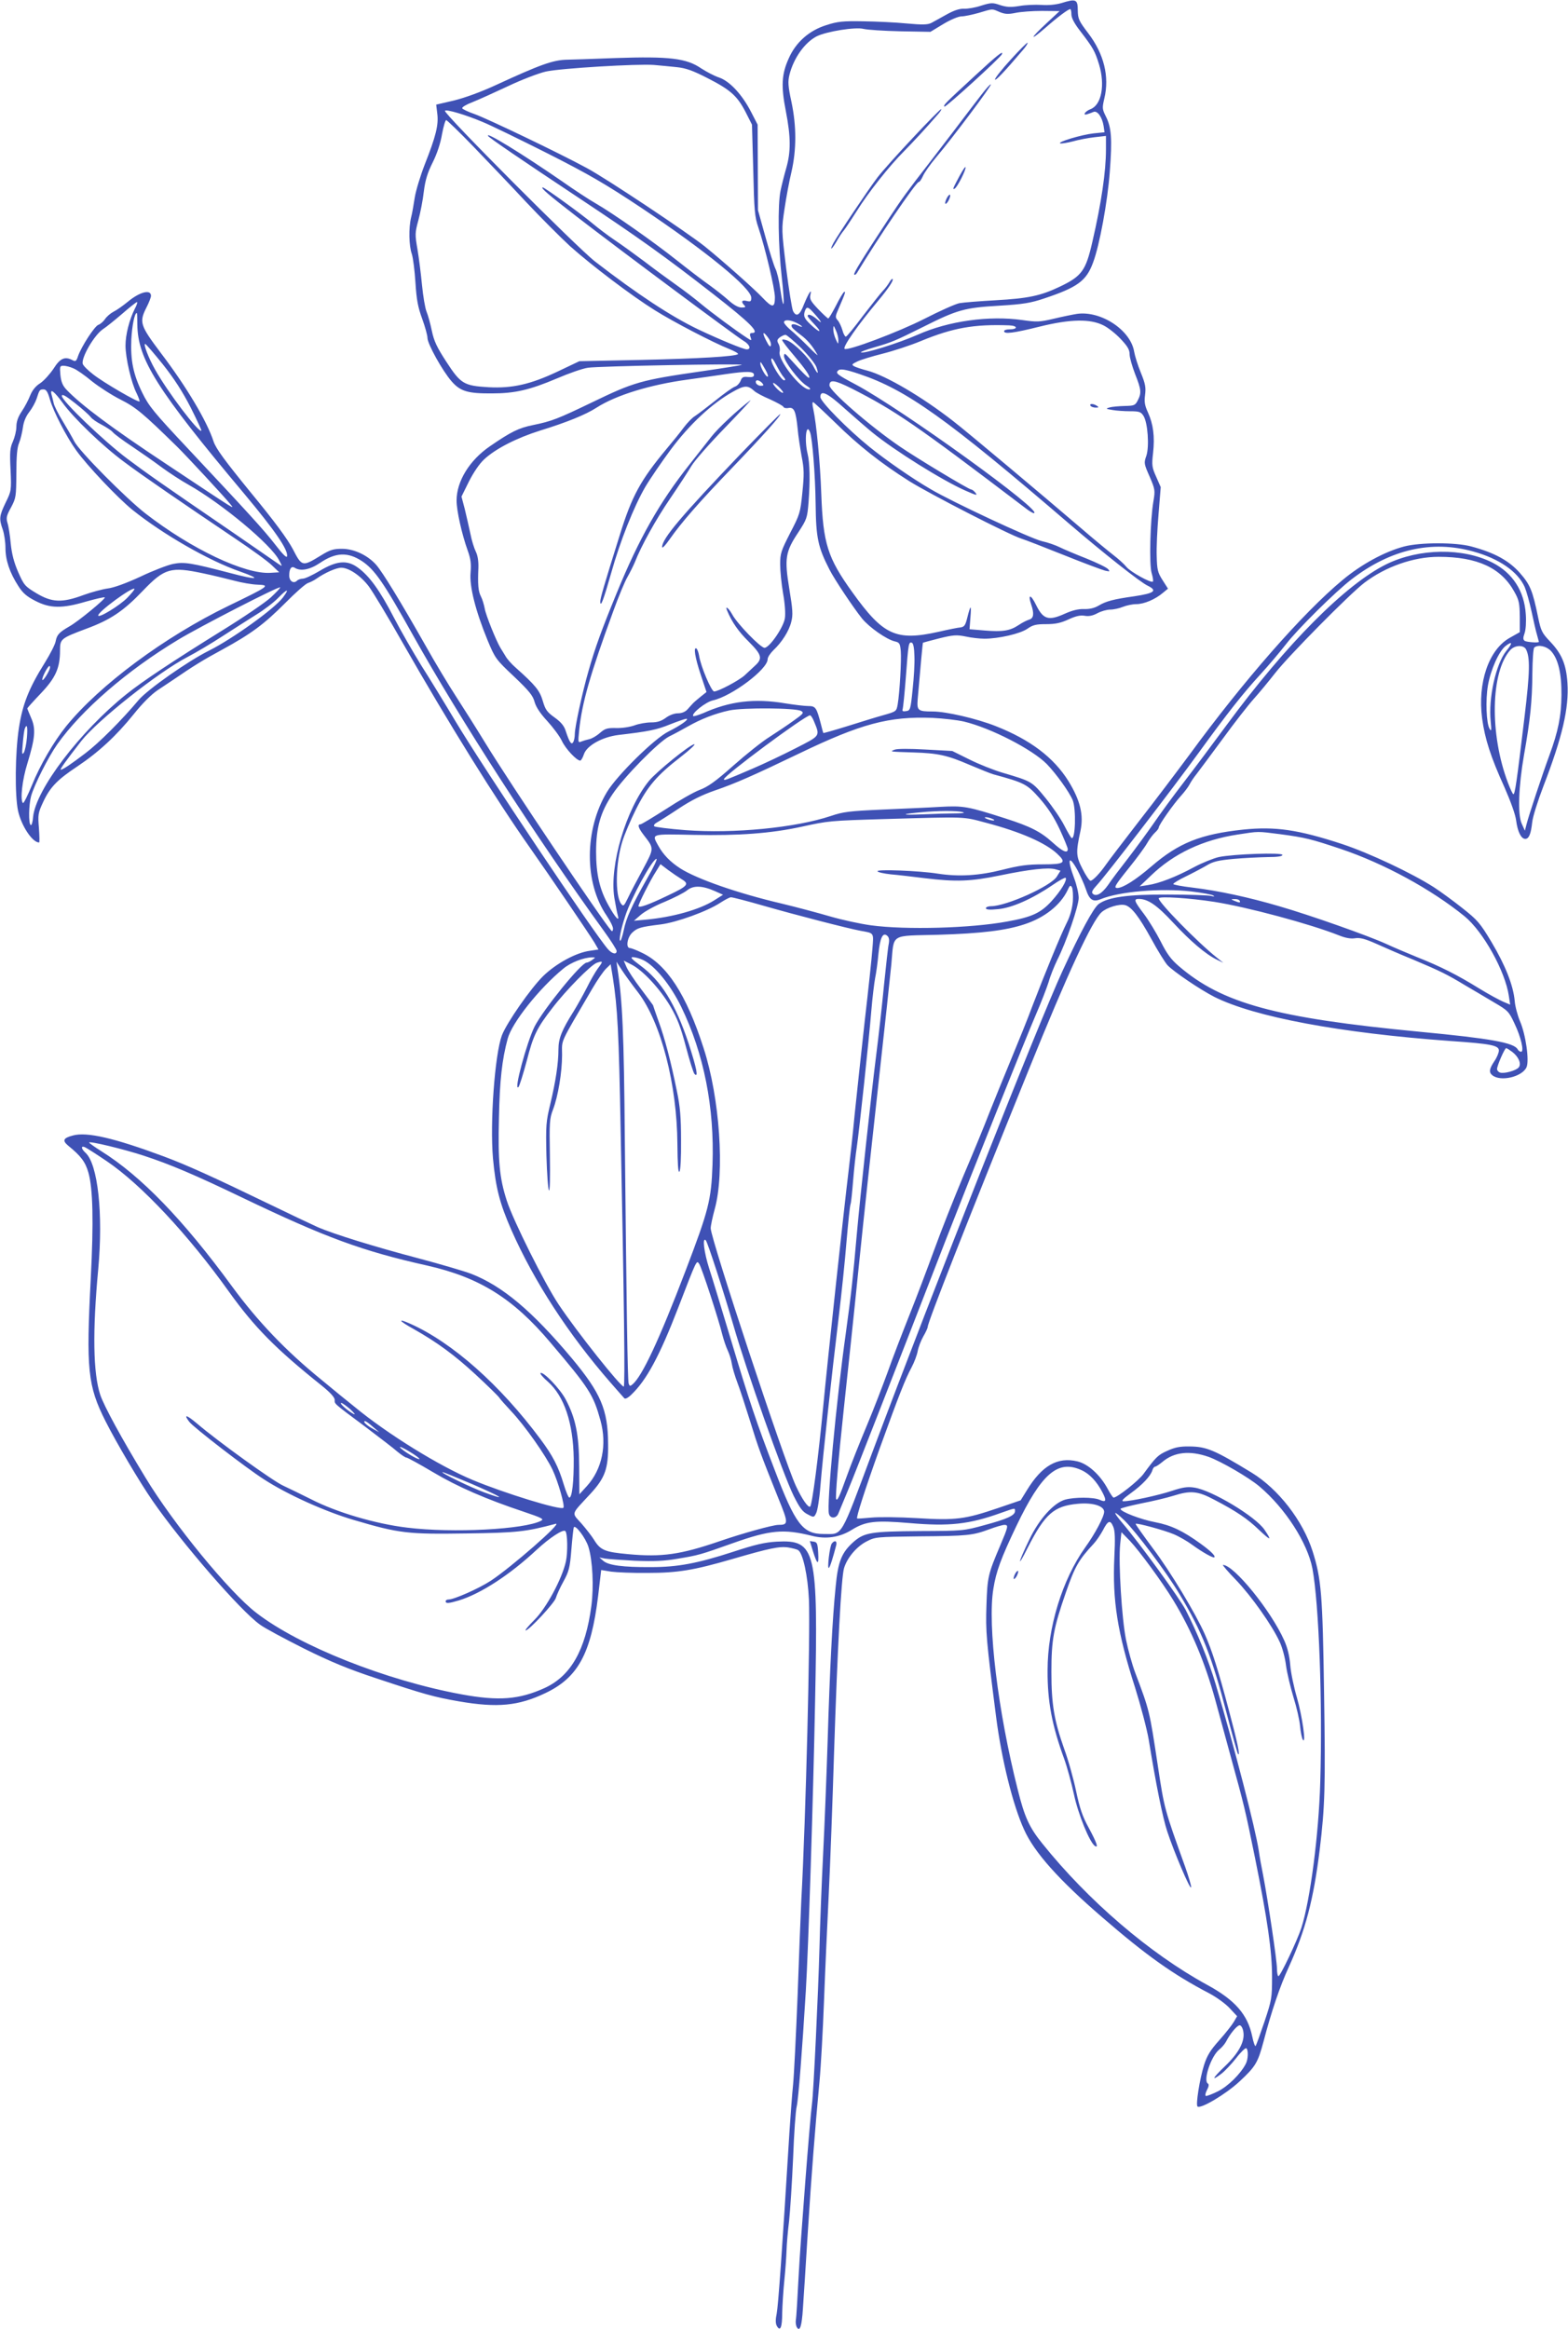<?xml version="1.0" standalone="no"?>
<!DOCTYPE svg PUBLIC "-//W3C//DTD SVG 20010904//EN"
 "http://www.w3.org/TR/2001/REC-SVG-20010904/DTD/svg10.dtd">
<svg version="1.0" xmlns="http://www.w3.org/2000/svg"
 width="862pt" height="1280pt" viewBox="0 0 862 1280"
 preserveAspectRatio="xMidYMid meet">
<g transform="translate(0,1280) scale(0.1,-0.1)"
fill="#3f51b5" stroke="none">
<path d="M5835 12783 c-32 -9 -72 -13 -110 -10 -33 2 -88 0 -121 -6 -49 -8
-71 -6 -106 5 -40 14 -49 14 -104 -3 -32 -11 -75 -18 -94 -17 -25 1 -55 -9
-95 -31 -33 -19 -71 -39 -85 -47 -20 -10 -48 -11 -135 -3 -60 6 -168 11 -240
12 -110 2 -141 -1 -202 -21 -94 -29 -168 -94 -207 -183 -39 -86 -43 -152 -16
-289 28 -144 28 -225 2 -315 -11 -38 -25 -94 -31 -123 -16 -77 -13 -305 7
-479 18 -158 11 -198 -9 -58 -6 44 -18 93 -26 108 -8 16 -33 95 -55 175 l-41
147 -1 235 -1 235 -35 68 c-49 96 -118 171 -177 191 -27 9 -70 32 -98 50 -81
56 -176 67 -470 57 -132 -5 -251 -9 -265 -9 -79 -1 -150 -27 -395 -140 -80
-37 -168 -69 -228 -84 l-99 -23 6 -50 c8 -61 -8 -125 -69 -279 -24 -62 -49
-144 -55 -182 -6 -38 -14 -87 -20 -109 -14 -58 -12 -156 4 -201 7 -22 16 -93
20 -158 6 -95 14 -135 37 -198 16 -44 29 -91 29 -105 0 -33 83 -182 133 -239
48 -55 90 -67 222 -66 126 0 207 19 356 82 65 28 142 55 171 59 52 9 854 24
846 16 -2 -2 -100 -18 -218 -35 -339 -49 -373 -59 -607 -172 -187 -90 -220
-103 -323 -124 -79 -16 -121 -37 -236 -116 -113 -77 -184 -193 -184 -299 0
-55 29 -185 61 -274 17 -47 20 -73 16 -122 -7 -75 27 -210 94 -373 41 -98 45
-104 145 -198 83 -79 104 -105 113 -140 8 -28 31 -63 70 -105 31 -34 68 -83
80 -109 21 -44 81 -108 101 -108 4 0 14 16 20 35 16 48 101 95 190 106 163 19
210 28 283 58 43 17 84 31 90 31 19 -1 -32 -37 -98 -70 -77 -38 -283 -241
-338 -332 -125 -207 -126 -500 -2 -680 19 -28 35 -60 35 -71 0 -12 -4 -17 -9
-12 -54 61 -556 807 -695 1035 -49 80 -121 194 -160 254 -39 60 -114 184 -166
277 -139 245 -237 405 -272 445 -46 52 -121 88 -188 88 -46 0 -65 -5 -115 -36
-103 -63 -105 -63 -155 34 -31 58 -100 152 -232 312 -145 178 -191 241 -204
280 -36 111 -149 301 -289 485 -115 153 -121 170 -80 251 14 27 25 56 25 64 0
38 -62 22 -127 -32 -27 -22 -62 -47 -79 -55 -17 -9 -38 -27 -47 -41 -9 -13
-25 -27 -36 -31 -20 -6 -93 -118 -112 -172 -9 -28 -14 -31 -29 -23 -43 23 -69
12 -105 -45 -20 -30 -53 -67 -74 -81 -26 -16 -44 -40 -55 -67 -9 -23 -29 -62
-46 -87 -21 -31 -30 -58 -30 -85 0 -22 -9 -58 -19 -81 -16 -35 -18 -58 -13
-156 5 -114 4 -117 -27 -180 -35 -73 -37 -89 -16 -148 8 -23 15 -69 15 -101 0
-67 23 -136 71 -210 24 -38 46 -57 93 -81 81 -42 147 -43 279 -4 54 15 100 26
103 23 7 -6 -147 -133 -194 -159 -57 -33 -69 -46 -76 -82 -3 -18 -30 -70 -59
-117 -89 -142 -123 -230 -143 -359 -21 -137 -23 -369 -5 -455 18 -83 79 -175
116 -175 3 0 2 36 -1 79 -6 74 -5 83 23 143 38 82 78 123 188 196 117 78 215
169 310 287 48 60 97 109 133 133 32 21 71 47 87 58 105 72 163 108 265 163
161 88 230 139 348 257 56 57 112 106 125 110 12 4 33 14 47 24 47 33 109 60
136 60 42 0 107 -44 151 -102 22 -29 107 -170 188 -313 250 -438 511 -858 700
-1126 103 -146 327 -476 353 -519 l22 -38 -47 -7 c-76 -10 -186 -70 -257 -139
-69 -68 -200 -256 -227 -326 -39 -106 -66 -477 -49 -675 15 -163 37 -248 101
-394 125 -283 314 -574 547 -841 36 -41 69 -79 74 -84 5 -6 21 2 39 20 83 79
155 212 258 479 103 267 100 261 115 239 14 -21 108 -309 127 -389 7 -27 20
-66 29 -85 9 -19 20 -52 23 -74 3 -21 17 -68 31 -105 14 -36 45 -132 70 -212
45 -146 57 -179 155 -423 56 -137 56 -146 0 -146 -30 0 -196 -46 -324 -90
-213 -73 -316 -88 -500 -71 -130 12 -154 21 -190 80 -11 18 -42 58 -68 88 -56
63 -61 45 49 164 80 87 99 138 97 274 -1 188 -40 279 -199 470 -219 261 -382
398 -554 465 -43 16 -173 54 -290 85 -239 63 -466 133 -555 172 -33 15 -152
71 -265 126 -312 151 -454 215 -580 262 -272 101 -422 136 -499 115 -54 -14
-60 -28 -25 -57 69 -56 93 -88 110 -147 25 -88 29 -270 13 -581 -26 -501 -17
-591 81 -785 60 -119 187 -334 259 -438 159 -230 483 -604 590 -680 25 -19
134 -77 241 -131 147 -73 244 -113 395 -163 267 -89 321 -104 459 -128 210
-36 326 -25 473 45 180 85 252 216 291 533 l17 144 55 -9 c30 -4 120 -8 200
-7 166 0 255 15 465 76 206 60 260 71 308 64 23 -4 48 -10 55 -15 26 -16 53
-141 59 -271 8 -191 -17 -1199 -42 -1655 -3 -60 -12 -292 -20 -515 -9 -223
-20 -445 -25 -495 -5 -49 -14 -166 -20 -260 -41 -669 -62 -956 -70 -998 -7
-33 -7 -55 0 -68 19 -35 30 -10 30 69 1 42 6 124 12 182 6 58 11 132 12 165 1
33 7 105 14 160 6 55 16 210 22 345 5 135 14 263 20 285 9 38 30 306 50 635
14 228 41 1068 51 1595 17 829 4 884 -210 873 -68 -4 -119 -16 -241 -56 -197
-64 -305 -84 -450 -84 -157 -1 -235 10 -263 34 l-22 19 30 -6 c17 -3 91 -8
165 -12 104 -4 160 -2 235 11 114 19 123 21 305 86 204 72 277 79 433 40 77
-20 153 -9 220 33 76 47 129 53 317 37 219 -19 328 -7 503 56 80 28 77 28 77
10 0 -24 -44 -44 -167 -77 -116 -32 -121 -32 -358 -33 -265 -2 -303 -8 -361
-58 -67 -59 -87 -108 -100 -247 -18 -177 -32 -451 -44 -846 -6 -187 -17 -468
-25 -625 -8 -157 -17 -388 -20 -515 -7 -254 -33 -800 -41 -855 -11 -80 -64
-760 -74 -955 -6 -116 -12 -221 -15 -235 -2 -14 1 -32 6 -40 16 -26 27 7 33
104 4 50 15 233 26 406 21 332 41 584 65 840 8 85 19 286 25 445 6 160 18 423
26 585 8 162 21 510 29 773 19 583 40 969 55 1019 17 57 69 119 124 147 48 25
54 25 289 28 266 2 294 5 386 39 35 13 72 24 83 24 23 0 21 -9 -24 -115 -66
-155 -70 -172 -75 -326 -5 -146 -1 -192 53 -614 30 -233 92 -485 154 -620 56
-125 192 -277 430 -482 243 -210 388 -313 587 -417 40 -21 91 -58 113 -82 l41
-44 -18 -31 c-10 -17 -46 -63 -80 -101 -50 -56 -67 -84 -84 -137 -24 -77 -46
-217 -36 -227 16 -16 157 68 232 138 88 82 100 103 131 218 43 165 91 306 139
410 92 202 136 370 170 645 29 239 32 347 24 860 -8 546 -15 628 -63 780 -54
169 -188 342 -335 432 -205 125 -248 143 -341 144 -53 1 -82 -5 -123 -24 -52
-23 -63 -35 -130 -126 -27 -38 -145 -131 -165 -131 -4 0 -18 21 -32 47 -41 77
-108 138 -167 152 -109 26 -195 -23 -278 -159 l-34 -55 -123 -42 c-182 -62
-234 -69 -445 -56 -98 6 -212 7 -253 3 -41 -4 -76 -6 -78 -5 -6 6 41 153 124
385 107 296 141 382 175 445 15 28 30 68 34 90 4 22 18 58 31 81 13 22 24 46
24 52 0 25 214 570 555 1412 214 530 348 819 401 867 29 26 97 47 129 39 35
-9 76 -62 145 -187 34 -63 74 -127 88 -143 34 -36 179 -134 257 -174 221 -111
691 -199 1300 -243 220 -15 265 -24 265 -52 0 -12 -11 -39 -25 -59 -28 -42
-31 -61 -11 -77 45 -37 164 -9 188 44 16 36 -4 179 -36 253 -13 31 -27 82 -29
112 -8 85 -51 194 -127 322 -64 107 -78 122 -160 187 -49 39 -120 91 -157 115
-122 78 -353 187 -503 237 -244 80 -369 98 -545 80 -235 -25 -355 -73 -505
-202 -87 -75 -156 -118 -187 -119 -22 0 -15 13 63 110 42 52 87 113 100 136
13 23 33 49 44 59 11 10 20 22 20 27 0 14 80 128 121 173 20 22 42 51 49 65 7
14 24 39 37 55 13 17 78 104 145 195 66 91 144 190 172 221 28 31 80 94 116
140 74 95 408 433 490 496 117 89 271 143 409 143 213 0 344 -61 416 -192 26
-46 29 -63 30 -138 l0 -84 -55 -31 c-116 -65 -178 -247 -152 -444 15 -111 47
-211 122 -376 35 -80 61 -151 65 -185 8 -60 27 -100 50 -100 20 0 31 26 38 90
3 31 31 119 62 200 104 270 141 429 132 567 -7 102 -31 160 -96 228 -44 46
-50 59 -65 131 -31 151 -44 181 -102 247 -60 67 -139 110 -266 144 -85 23
-279 23 -368 0 -107 -28 -236 -98 -340 -185 -218 -181 -545 -555 -839 -957
-69 -93 -195 -260 -281 -370 -85 -110 -166 -216 -179 -235 -34 -49 -73 -90
-86 -90 -6 0 -26 29 -44 65 -36 70 -37 90 -11 210 18 86 -1 166 -66 272 -81
130 -210 228 -401 303 -104 41 -272 80 -345 80 -83 0 -88 5 -83 69 17 196 27
306 29 309 2 1 43 12 90 24 77 19 95 20 145 10 31 -7 78 -12 103 -12 78 0 195
27 235 54 31 22 49 26 104 26 50 0 80 6 123 26 41 19 66 24 89 20 22 -4 44 0
70 14 20 11 52 20 71 20 18 0 50 7 69 15 20 8 53 15 74 15 42 0 104 26 146 62
l28 23 -30 47 c-27 42 -30 58 -32 130 -2 46 3 150 10 232 l12 149 -25 57 c-23
51 -25 63 -17 131 10 90 1 158 -28 222 -18 39 -21 58 -16 97 5 40 2 60 -23
121 -17 41 -33 93 -37 116 -19 119 -183 227 -315 208 -25 -4 -83 -16 -129 -27
-76 -18 -93 -18 -170 -7 -184 26 -406 -5 -575 -80 -109 -48 -302 -108 -313
-97 -3 2 28 14 69 26 104 30 117 36 272 113 189 95 229 106 419 117 132 8 173
15 245 39 186 62 234 97 271 198 36 95 80 336 92 499 14 183 9 244 -22 305
-20 40 -20 46 -8 98 29 120 -2 245 -89 359 -51 67 -56 78 -57 125 0 61 -10 65
-90 40z m-340 -49 c30 -12 47 -13 87 -5 27 6 93 11 146 11 l97 -1 -72 -67
c-92 -85 -96 -103 -5 -24 67 59 125 102 136 102 3 0 6 -13 6 -29 0 -19 16 -50
48 -91 72 -94 81 -110 104 -184 34 -113 14 -223 -47 -246 -29 -11 -46 -36 -19
-28 10 3 27 9 36 13 21 8 47 -28 55 -77 l5 -35 -60 -6 c-65 -7 -203 -48 -183
-55 7 -2 38 3 69 11 31 9 85 19 120 23 l62 7 0 -75 c0 -120 -25 -292 -75 -508
-36 -158 -58 -188 -180 -246 -105 -50 -174 -64 -350 -74 -88 -5 -178 -12 -200
-16 -22 -4 -109 -43 -193 -86 -141 -72 -425 -179 -439 -165 -11 11 73 131 187
267 54 65 84 110 77 117 -3 2 -11 -6 -18 -19 -7 -12 -23 -34 -37 -48 -13 -14
-62 -76 -109 -137 -46 -62 -88 -113 -93 -113 -5 0 -14 16 -19 36 -6 20 -17 44
-26 54 -14 16 -14 21 6 66 36 83 40 96 29 89 -6 -4 -26 -38 -45 -76 -20 -38
-38 -69 -42 -69 -3 0 -28 23 -55 51 -41 43 -48 56 -43 78 10 41 -9 12 -35 -51
-23 -61 -42 -72 -60 -38 -6 11 -23 117 -38 235 -26 215 -26 215 -9 328 9 61
26 153 38 202 28 123 28 251 0 385 -19 87 -20 112 -11 149 23 92 84 177 149
211 54 27 214 53 259 41 21 -5 111 -11 202 -13 l165 -3 71 43 c40 24 83 42
100 42 16 0 58 9 94 19 81 24 71 24 115 5z m-1775 -303 c50 -5 89 -19 167 -59
128 -65 165 -98 211 -186 l36 -71 7 -250 c5 -222 8 -257 28 -315 37 -110 91
-337 91 -384 0 -59 -14 -59 -67 -3 -46 49 -222 205 -320 284 -97 77 -541 373
-648 430 -151 82 -548 272 -616 296 -35 12 -66 27 -68 32 -2 6 23 21 55 33 33
13 121 53 196 88 78 37 170 72 210 81 83 18 503 43 593 36 33 -3 89 -8 125
-12z m-1065 -302 c44 -18 204 -96 355 -172 227 -115 317 -167 520 -302 351
-235 600 -438 600 -491 0 -21 -4 -23 -25 -18 -27 7 -33 -4 -13 -24 9 -9 6 -12
-15 -12 -18 0 -43 14 -70 38 -23 21 -71 59 -107 85 -36 25 -117 87 -180 137
-127 101 -348 256 -443 311 -34 19 -121 76 -192 126 -212 146 -418 273 -402
246 7 -11 177 -127 507 -346 322 -214 464 -315 731 -523 204 -159 259 -214
213 -214 -11 0 -14 -6 -8 -22 7 -22 7 -22 -22 -3 -60 39 -191 136 -249 184
-33 28 -96 76 -140 107 -44 31 -123 89 -175 129 -52 39 -124 91 -160 115 -36
24 -90 65 -120 90 -60 51 -266 200 -276 200 -16 0 32 -41 186 -160 237 -183
876 -658 916 -682 35 -20 46 -48 19 -48 -18 0 -151 55 -265 109 -149 71 -336
194 -569 374 -97 75 -834 814 -825 828 6 10 112 -21 209 -62z m-51 -136 c79
-82 209 -218 288 -303 80 -85 189 -194 242 -243 120 -107 339 -273 466 -352
102 -64 321 -178 409 -213 30 -12 52 -25 48 -28 -13 -13 -220 -25 -537 -32
l-335 -7 -120 -57 c-148 -70 -249 -93 -379 -86 -135 8 -153 18 -231 138 -53
81 -69 115 -81 172 -8 39 -21 86 -29 105 -8 19 -19 85 -25 146 -6 62 -17 150
-25 197 -14 81 -14 90 5 160 11 41 25 112 30 158 8 63 20 102 49 160 24 48 43
106 51 155 8 42 18 77 23 77 4 0 73 -66 151 -147z m-1863 -890 c-30 -60 -51
-142 -51 -202 0 -68 32 -206 61 -262 11 -23 18 -43 16 -45 -7 -7 -197 103
-254 148 -29 22 -55 48 -58 58 -10 33 63 159 111 191 16 10 63 48 104 83 41
36 78 65 83 66 4 0 -1 -17 -12 -37z m3730 -20 c43 -47 56 -70 23 -40 -29 26
-54 35 -54 20 0 -4 17 -24 37 -45 46 -48 31 -50 -19 -3 -38 35 -43 49 -32 79
9 22 17 20 45 -11z m-3716 -66 c2 -191 106 -357 589 -932 168 -201 241 -307
234 -342 -2 -11 -24 11 -64 63 -66 85 -148 174 -480 528 -188 200 -216 234
-252 308 -50 102 -65 178 -60 294 4 74 18 144 30 144 2 0 3 -28 3 -63z m3625
8 c36 -19 40 -29 5 -13 -27 12 -41 6 -30 -12 4 -6 25 -24 46 -40 35 -25 67
-62 93 -110 5 -8 -18 12 -50 45 -33 33 -76 74 -97 91 -20 17 -37 36 -37 43 0
16 36 14 70 -4z m1688 -14 c24 -12 66 -45 93 -74 38 -40 49 -59 49 -84 0 -18
14 -66 30 -108 34 -86 36 -104 15 -145 -14 -28 -20 -30 -73 -31 -31 -1 -68 -4
-82 -8 -23 -7 -21 -8 15 -14 22 -4 66 -7 97 -7 50 0 60 -3 74 -25 24 -37 33
-169 16 -220 -14 -39 -13 -44 18 -114 30 -70 31 -76 21 -135 -18 -105 -24
-348 -10 -395 7 -23 10 -44 7 -47 -10 -10 -125 54 -146 81 -12 15 -43 43 -69
63 -26 20 -109 88 -183 152 -208 178 -627 530 -700 586 -172 134 -370 250
-471 277 -31 8 -64 19 -73 24 -16 9 -13 12 18 27 19 9 81 28 137 42 56 14 152
45 212 70 177 73 292 93 485 86 48 -2 49 -22 1 -22 -16 0 -29 -4 -29 -10 0
-17 51 -11 195 25 170 42 280 44 353 6z m-1459 -81 c-1 -24 -1 -24 -14 5 -8
17 -14 41 -14 55 1 24 1 24 14 -5 8 -16 14 -41 14 -55z m-386 14 c10 -13 17
-32 15 -42 -3 -12 -11 -4 -26 26 -24 46 -18 56 11 16z m181 -56 c40 -40 78
-88 84 -105 15 -44 7 -42 -17 5 -24 46 -106 127 -143 141 -16 6 -28 7 -28 2 0
-5 29 -43 65 -85 64 -76 90 -114 83 -122 -4 -4 -40 32 -102 101 -31 35 -35 37
-36 18 0 -28 81 -135 123 -162 22 -14 26 -21 15 -21 -46 0 -173 163 -162 207
3 12 1 31 -6 43 -10 18 -8 24 7 36 10 7 24 14 31 14 7 0 45 -33 86 -72z
m-3509 -90 c62 -78 109 -151 153 -237 34 -68 61 -125 59 -128 -14 -13 -186
213 -255 337 -35 62 -65 140 -54 140 4 0 48 -51 97 -112z m3413 -70 c10 -12
11 -18 3 -18 -16 0 -71 89 -71 114 1 14 10 4 27 -29 14 -27 32 -58 41 -67z
m-100 40 c12 -21 17 -38 12 -38 -11 0 -40 52 -40 71 0 15 1 14 28 -33z m-3805
8 c18 -7 64 -39 102 -71 39 -31 110 -77 158 -101 85 -43 123 -75 311 -259 52
-51 265 -281 291 -314 25 -32 51 -48 -345 215 -304 201 -474 328 -554 412 -22
23 -30 44 -34 82 -4 46 -3 50 17 50 12 0 36 -6 54 -14z m4323 -32 c258 -87
476 -242 1154 -824 184 -158 388 -319 428 -338 57 -28 40 -42 -73 -59 -114
-16 -155 -27 -195 -51 -24 -14 -50 -20 -80 -19 -31 1 -65 -7 -107 -26 -89 -40
-118 -31 -157 48 -29 60 -47 62 -27 3 17 -50 14 -76 -11 -83 -13 -4 -39 -17
-58 -30 -48 -32 -89 -38 -186 -30 l-84 7 5 66 c6 72 1 71 -18 -5 -10 -40 -16
-48 -37 -51 -14 -1 -68 -12 -120 -24 -234 -52 -304 -20 -474 217 -136 189
-161 267 -171 540 -6 175 -27 388 -44 467 -5 21 -6 38 -1 38 4 0 58 -51 121
-112 128 -126 252 -224 409 -323 114 -71 550 -295 615 -315 22 -7 128 -48 235
-91 107 -43 209 -81 225 -85 27 -6 28 -5 17 8 -7 9 -61 35 -120 59 -59 23
-125 51 -147 62 -22 11 -65 26 -97 33 -61 14 -496 217 -612 286 -99 57 -247
160 -336 232 -120 97 -270 249 -270 274 0 42 39 23 137 -66 54 -48 121 -106
148 -128 121 -99 387 -265 512 -320 63 -28 70 -29 53 -9 -7 8 -16 15 -21 15
-13 0 -302 174 -392 236 -167 114 -387 306 -387 336 0 34 28 30 122 -17 240
-122 344 -193 955 -657 20 -16 41 -28 46 -28 67 0 -727 573 -979 707 -100 53
-112 62 -97 76 11 12 39 8 119 -19z m-581 -4 c0 -11 -9 -14 -33 -12 -26 3 -34
-1 -41 -22 -6 -13 -19 -27 -31 -31 -12 -4 -60 -38 -108 -77 -48 -38 -98 -76
-112 -85 -14 -8 -41 -36 -60 -61 -19 -26 -61 -78 -94 -117 -145 -174 -192
-260 -259 -476 -86 -274 -107 -347 -107 -365 1 -36 18 9 60 157 49 175 125
366 188 474 26 44 89 136 140 205 102 137 226 253 339 316 65 37 84 38 119 6
10 -10 50 -31 88 -47 37 -17 70 -35 73 -41 2 -6 15 -9 28 -6 31 5 40 -17 50
-113 3 -39 14 -107 22 -153 14 -70 14 -100 4 -199 -11 -111 -14 -120 -67 -222
-50 -98 -55 -112 -55 -172 0 -36 7 -108 16 -160 10 -54 14 -112 10 -136 -7
-50 -85 -163 -112 -163 -22 0 -151 133 -178 184 -20 36 -41 51 -27 19 26 -62
62 -114 118 -169 72 -72 78 -93 35 -132 -16 -15 -42 -39 -58 -54 -33 -29 -144
-88 -167 -88 -15 0 -74 138 -83 198 -3 18 -10 35 -14 38 -18 11 -8 -50 23
-143 l32 -96 -35 -28 c-19 -15 -38 -32 -42 -37 -5 -6 -18 -19 -28 -31 -12 -13
-31 -21 -52 -21 -20 0 -47 -10 -67 -25 -25 -18 -46 -25 -81 -25 -25 0 -66 -7
-90 -16 -25 -9 -69 -16 -101 -15 -49 1 -61 -2 -90 -27 -18 -16 -44 -31 -58
-34 -14 -3 -34 -9 -44 -13 -18 -8 -19 -5 -12 61 15 150 60 307 187 654 29 80
64 165 79 190 14 25 32 61 40 80 35 90 116 236 194 350 47 69 99 149 117 179
17 29 102 126 188 214 86 89 147 155 136 147 -68 -51 -177 -152 -215 -201 -25
-32 -78 -99 -119 -151 -164 -207 -277 -405 -401 -708 -83 -202 -118 -299 -154
-425 -35 -121 -76 -311 -76 -349 0 -17 -4 -37 -9 -45 -10 -16 -20 -1 -41 62
-8 27 -26 49 -61 74 -42 30 -51 43 -65 91 -17 57 -39 85 -149 183 -22 19 -48
48 -57 65 -10 16 -22 36 -27 44 -23 38 -80 179 -86 215 -4 21 -13 52 -21 67
-15 29 -18 65 -14 159 1 36 -4 67 -14 87 -9 18 -23 62 -30 99 -8 38 -22 98
-31 136 l-18 68 41 83 c26 51 58 98 84 122 64 59 178 117 308 158 143 44 250
87 310 126 106 68 293 126 501 154 63 9 157 22 209 30 116 17 155 16 155 -4z
m45 -45 c10 -12 9 -15 -8 -15 -11 0 -22 7 -26 15 -3 9 0 15 8 15 7 0 19 -7 26
-15z m115 -53 c-7 -7 -55 39 -55 52 0 5 13 -3 30 -19 16 -16 28 -31 25 -33z
m-4030 -39 c19 -65 90 -203 144 -278 60 -84 227 -260 308 -326 168 -135 422
-281 593 -340 125 -44 95 -48 -55 -8 -215 56 -252 62 -313 50 -30 -6 -111 -37
-180 -70 -80 -37 -147 -61 -180 -65 -29 -4 -89 -20 -133 -36 -118 -44 -174
-41 -259 10 -63 38 -68 44 -100 116 -23 53 -35 99 -41 157 -4 45 -12 96 -18
114 -8 27 -5 40 20 85 27 51 28 59 29 186 0 93 4 143 15 168 8 19 17 58 21 85
4 32 17 62 35 85 15 19 33 52 40 72 16 50 17 52 39 52 14 0 23 -14 35 -57z
m68 -15 c60 -84 220 -238 339 -326 97 -73 316 -223 613 -423 88 -59 178 -124
200 -146 l40 -38 -48 -3 c-140 -9 -434 130 -687 326 -108 84 -366 344 -392
397 -11 22 -40 72 -63 110 -24 39 -47 84 -50 100 -4 17 -9 38 -12 48 -9 35 16
15 60 -45z m155 -79 c7 -11 35 -30 61 -43 26 -14 54 -32 61 -41 8 -10 55 -45
105 -78 49 -33 124 -85 165 -116 41 -30 107 -73 145 -94 186 -105 457 -331
500 -417 18 -34 18 -34 -3 -20 -12 8 -119 82 -239 165 -424 290 -479 329 -593
414 -127 95 -360 318 -360 345 0 13 20 2 72 -39 40 -31 78 -66 86 -76z m3955
-84 c13 -33 29 -235 31 -397 2 -184 13 -235 76 -358 28 -55 131 -209 179 -269
40 -49 136 -116 181 -126 25 -6 28 -11 32 -53 4 -50 -6 -228 -17 -293 -7 -38
-7 -39 -78 -59 -40 -11 -130 -39 -200 -61 -71 -22 -130 -39 -131 -37 -1 2 -7
23 -13 48 -24 92 -29 100 -70 100 -21 0 -78 7 -128 15 -167 28 -302 12 -449
-54 -27 -11 -52 -19 -55 -16 -12 13 68 77 108 86 104 23 301 171 301 226 0 11
14 32 31 49 48 45 87 107 99 157 10 38 8 67 -11 182 -27 166 -22 202 50 310
46 71 49 77 56 166 9 119 7 214 -5 264 -19 77 -8 175 13 120z m3647 -656 c141
-39 244 -110 282 -195 10 -24 27 -85 38 -136 11 -51 24 -109 30 -128 5 -19 10
-36 10 -37 0 -7 -66 -2 -78 5 -9 7 -10 16 -1 41 7 19 10 64 7 105 -8 128 -72
227 -183 284 -163 83 -403 79 -582 -8 -224 -110 -550 -437 -880 -885 -73 -99
-179 -241 -236 -315 -57 -74 -131 -175 -165 -225 -34 -49 -97 -135 -140 -191
-43 -55 -93 -121 -110 -147 -34 -48 -66 -67 -85 -48 -8 8 -1 21 25 49 46 49
411 523 559 727 156 215 241 323 339 430 46 50 108 124 140 165 62 81 272 289
361 357 214 164 440 216 669 152z m-6111 -52 c71 -47 120 -118 281 -407 259
-463 673 -1105 1052 -1629 37 -51 68 -100 68 -107 0 -21 -24 -17 -47 9 -73 81
-681 990 -837 1250 -59 99 -144 238 -190 310 -45 73 -113 191 -151 264 -76
147 -134 228 -198 274 -59 43 -116 38 -211 -19 -39 -23 -79 -42 -91 -42 -11 0
-26 -5 -32 -11 -19 -19 -43 -2 -43 28 0 38 12 54 30 43 32 -21 84 -11 140 27
86 58 152 60 229 10z m-871 -68 c53 -11 130 -30 169 -40 40 -11 98 -21 128
-22 73 -3 67 -7 -160 -117 -349 -169 -708 -435 -892 -662 -67 -83 -143 -213
-187 -322 -24 -58 -46 -103 -50 -99 -16 17 -4 127 25 219 42 138 47 189 20
249 -11 26 -21 50 -21 52 0 2 33 39 74 82 82 86 106 140 106 237 0 63 4 66
145 119 133 49 204 97 311 209 119 124 153 133 332 95z m370 -133 c-31 -28
-150 -109 -265 -180 -271 -168 -441 -281 -528 -351 -255 -204 -498 -524 -513
-674 -2 -28 -8 -48 -13 -45 -13 7 -11 111 2 159 17 61 94 214 144 285 133 188
383 405 664 574 119 72 553 295 561 288 3 -2 -21 -27 -52 -56z m-788 -1 c-42
-43 -160 -115 -160 -97 0 21 187 158 199 146 3 -2 -15 -24 -39 -49z m855 1
c-47 -62 -277 -227 -405 -291 -117 -58 -337 -213 -387 -271 -96 -114 -219
-237 -293 -293 -80 -61 -125 -91 -136 -91 -7 0 30 51 113 158 90 114 423 378
583 461 46 24 134 76 195 116 60 39 144 92 185 118 41 25 95 66 119 91 51 52
65 54 26 2z m3472 -322 c2 -38 -3 -121 -10 -184 -11 -110 -13 -115 -36 -118
-17 -3 -22 0 -19 10 3 8 11 88 18 178 14 185 15 193 33 188 8 -3 13 -29 14
-74z m3254 29 c-58 -73 -99 -258 -86 -388 5 -49 4 -57 -6 -40 -18 29 -23 158
-9 239 15 85 60 187 97 216 38 29 40 17 4 -27z m108 9 c23 -44 22 -124 -8
-372 -43 -359 -53 -430 -62 -424 -4 2 -17 30 -29 62 -102 269 -95 610 13 730
25 27 72 29 86 4z m137 -9 c40 -43 59 -123 58 -243 -1 -116 -18 -199 -66 -330
-38 -103 -114 -332 -126 -380 l-9 -35 -18 40 c-22 50 -17 203 13 375 35 196
45 300 46 445 1 81 5 143 11 147 22 17 66 7 91 -19z m-8253 -100 c-10 -26 -35
-64 -40 -60 -6 7 29 77 39 77 4 0 4 -8 1 -17z m4131 -230 c17 -10 13 -15 -42
-54 -33 -24 -93 -64 -132 -89 -39 -24 -128 -95 -198 -157 -98 -87 -140 -117
-186 -134 -32 -12 -116 -60 -186 -106 -71 -45 -133 -83 -139 -83 -18 0 -12
-20 18 -59 58 -75 58 -71 -5 -189 -32 -59 -69 -129 -82 -157 -22 -45 -25 -48
-38 -31 -33 46 -30 222 7 341 12 39 46 119 76 179 63 125 114 185 246 287 49
38 82 69 74 69 -22 0 -207 -150 -249 -201 -127 -156 -218 -464 -191 -641 7
-40 15 -84 19 -97 12 -41 -13 -15 -50 52 -50 89 -69 173 -69 297 0 132 24 217
90 315 63 95 254 289 312 318 25 12 71 37 101 54 74 42 151 72 230 89 77 16
364 14 394 -3z m70 -55 c35 -85 39 -79 -102 -151 -70 -36 -176 -86 -237 -112
-147 -63 -155 -66 -155 -57 0 20 444 349 473 351 4 1 14 -14 21 -31z m824 -3
c148 -35 377 -153 457 -234 51 -53 122 -151 142 -198 20 -49 15 -221 -6 -208
-4 2 -22 33 -40 68 -18 36 -64 103 -102 150 -76 93 -76 93 -239 141 -47 14
-128 46 -180 72 l-95 47 -147 8 c-87 5 -157 5 -170 -1 -29 -11 -26 -11 102
-15 138 -4 189 -16 312 -69 57 -24 114 -47 128 -51 173 -47 186 -54 256 -133
47 -54 79 -104 110 -170 24 -52 44 -101 44 -108 0 -26 -28 -14 -82 35 -66 60
-122 89 -263 134 -203 65 -228 70 -355 63 -63 -4 -207 -10 -320 -15 -180 -8
-214 -12 -282 -35 -195 -65 -534 -98 -800 -78 -90 7 -167 17 -171 21 -5 5 1
14 14 21 13 7 67 41 121 77 68 45 126 74 198 99 114 39 213 83 465 204 339
163 492 204 730 195 61 -3 138 -12 173 -20z m-5150 -89 c-3 -35 -11 -72 -17
-82 -10 -15 -11 -6 -6 48 3 37 8 75 11 83 12 31 17 13 12 -49z m5151 -412 c2
-2 -20 -4 -50 -4 -30 0 -106 -2 -169 -5 -142 -6 -132 2 16 14 97 7 192 5 203
-5z m120 -55 c190 -50 327 -110 392 -170 54 -50 42 -59 -77 -59 -84 0 -129 -6
-224 -30 -127 -32 -238 -39 -355 -21 -100 16 -338 25 -331 13 3 -6 37 -13 74
-17 37 -3 120 -13 185 -21 174 -21 253 -18 414 15 164 34 266 45 305 34 l28
-8 -20 -32 c-31 -52 -278 -163 -362 -163 -15 0 -28 -5 -28 -11 0 -8 20 -10 68
-5 76 7 188 57 298 132 36 25 69 43 72 40 11 -11 -26 -72 -77 -128 -59 -65
-109 -88 -243 -112 -200 -37 -558 -47 -750 -21 -59 8 -160 30 -225 49 -65 19
-185 51 -268 71 -239 56 -462 134 -554 192 -56 36 -95 76 -123 127 -36 65 -41
63 196 58 247 -5 425 8 594 45 146 32 154 33 457 42 456 13 426 14 554 -20z
m36 21 c13 -5 14 -9 5 -9 -8 0 -24 4 -35 9 -13 5 -14 9 -5 9 8 0 24 -4 35 -9z
m1581 -84 c142 -19 172 -27 334 -81 238 -80 499 -222 682 -371 102 -84 223
-301 243 -438 l7 -47 -38 16 c-21 9 -82 42 -134 74 -118 73 -211 120 -337 170
-54 22 -132 55 -173 74 -96 44 -415 157 -588 207 -166 49 -334 85 -474 102
-60 7 -108 16 -108 20 0 4 30 23 68 41 37 18 88 45 114 60 37 23 66 29 150 37
56 5 140 9 186 10 55 0 82 4 82 12 0 14 -268 5 -350 -12 -30 -7 -92 -32 -137
-56 -98 -53 -191 -89 -253 -98 l-45 -7 62 59 c125 121 286 197 478 226 117 18
105 18 231 2z m-3478 -243 c-85 -150 -116 -219 -129 -285 -7 -32 -15 -58 -19
-58 -9 0 3 63 27 135 31 98 150 315 172 315 6 0 -17 -48 -51 -107z m2366 44
c15 -29 36 -75 45 -102 20 -61 39 -74 83 -56 103 42 329 61 498 42 58 -7 112
-17 120 -22 10 -6 5 -7 -15 -2 -16 3 -122 7 -235 7 -220 1 -328 -14 -380 -52
-29 -22 -100 -153 -199 -368 -133 -289 -706 -1739 -1042 -2636 -183 -490 -164
-458 -271 -458 -115 0 -155 52 -270 354 -100 260 -138 374 -239 711 -50 165
-103 342 -120 393 -29 91 -39 176 -19 156 10 -10 98 -282 151 -464 72 -251
273 -820 332 -940 34 -68 49 -88 77 -102 34 -18 35 -18 47 7 7 13 18 79 23
147 13 160 63 619 100 923 16 132 36 324 44 426 9 103 18 193 22 202 3 8 9 66
14 129 5 62 14 145 20 183 14 95 67 589 80 750 6 72 16 153 21 180 6 28 14 87
18 132 9 90 24 121 48 101 10 -8 13 -22 9 -44 -4 -17 -15 -119 -26 -225 -10
-107 -30 -284 -44 -394 -26 -205 -87 -767 -106 -980 -20 -230 -31 -331 -60
-540 -53 -378 -106 -946 -93 -994 7 -28 41 -27 52 2 5 12 30 73 56 135 39 94
260 660 536 1372 141 362 442 1115 492 1230 30 69 62 152 72 184 9 33 31 87
47 120 50 99 118 296 118 342 0 23 -11 72 -25 108 -40 108 -30 132 19 43z
m-2176 -49 c43 -26 34 -37 -76 -89 -106 -51 -162 -71 -162 -58 0 12 65 142 97
191 l24 39 42 -32 c23 -17 57 -40 75 -51z m2150 -122 c-4 -40 -15 -81 -33
-116 -32 -63 -125 -290 -190 -460 -23 -63 -77 -196 -118 -295 -41 -99 -95
-232 -120 -295 -24 -63 -87 -216 -140 -340 -52 -124 -125 -308 -161 -408 -37
-101 -98 -263 -137 -360 -39 -98 -93 -238 -119 -312 -27 -74 -78 -207 -115
-295 -37 -88 -87 -213 -110 -278 -41 -114 -51 -135 -58 -126 -6 7 11 211 42
499 17 157 54 503 81 770 27 267 77 727 110 1022 33 296 64 587 70 648 16 173
-11 156 257 163 239 7 374 24 476 58 110 36 196 105 235 185 13 29 17 32 25
18 5 -9 7 -44 5 -78z m-1968 57 l45 -20 -49 -31 c-79 -50 -225 -92 -376 -106
l-65 -6 37 32 c20 18 79 51 132 72 52 22 107 50 123 63 34 28 83 27 153 -4z
m273 -82 c167 -48 457 -123 527 -136 77 -14 73 -8 66 -99 -3 -44 -22 -223 -42
-395 -19 -173 -44 -403 -55 -510 -10 -108 -26 -250 -34 -316 -25 -205 -113
-1016 -140 -1300 -26 -271 -60 -534 -71 -544 -10 -10 -46 42 -79 114 -65 140
-467 1355 -468 1415 0 14 10 61 22 105 56 201 28 611 -61 885 -95 296 -203
461 -341 525 -28 14 -58 25 -64 25 -24 0 -15 59 13 85 28 26 44 31 157 45 87
11 256 72 327 119 25 16 51 30 58 30 7 1 91 -21 185 -48z m2472 23 c183 -29
526 -121 685 -184 37 -15 66 -20 90 -16 27 4 54 -3 115 -30 44 -20 136 -60
205 -88 151 -64 182 -79 285 -141 44 -26 116 -68 159 -94 75 -44 81 -49 112
-116 36 -75 54 -155 36 -155 -6 0 -15 6 -19 14 -21 36 -148 59 -538 96 -794
76 -1087 156 -1326 362 -42 36 -65 68 -98 134 -24 47 -65 115 -92 151 -54 71
-58 83 -29 83 51 0 100 -34 190 -131 94 -101 178 -173 240 -203 l35 -17 -35
28 c-108 86 -320 303 -320 326 0 13 169 2 305 -19z m140 6 c7 -12 -2 -12 -30
0 -19 8 -19 9 2 9 12 1 25 -3 28 -9z m-3559 -325 c-11 -8 -25 -15 -31 -15 -29
0 -237 -256 -286 -351 -43 -86 -117 -360 -89 -333 6 6 26 71 46 145 36 140 55
179 141 290 74 97 212 237 244 248 35 12 36 9 5 -32 -13 -18 -41 -66 -61 -107
-21 -41 -53 -98 -71 -127 -65 -103 -84 -149 -84 -210 0 -77 -15 -175 -45 -301
-23 -95 -25 -117 -21 -284 3 -99 9 -185 14 -190 5 -5 7 70 5 191 -3 182 -2
204 17 253 28 73 50 205 50 301 0 89 -18 49 165 362 29 50 64 100 78 113 l24
23 12 -73 c26 -166 33 -300 43 -838 19 -942 25 -1410 17 -1410 -18 0 -256 299
-357 450 -76 113 -251 463 -286 572 -40 124 -49 216 -43 456 4 203 17 320 48
434 23 87 173 276 306 385 41 34 111 61 158 62 20 0 20 0 1 -14z m280 -1 c64
-31 150 -136 209 -257 125 -258 183 -553 172 -867 -7 -196 -21 -250 -148 -583
-145 -380 -239 -581 -292 -625 -13 -11 -16 -10 -21 5 -6 19 -12 441 -21 1333
-5 596 -13 772 -41 950 l-5 35 29 -45 c16 -25 57 -81 90 -124 126 -165 214
-506 216 -833 1 -108 4 -159 11 -152 6 6 10 77 9 172 0 127 -5 186 -23 272
-33 162 -66 289 -101 384 -16 46 -30 85 -30 87 0 1 -30 41 -66 89 -36 47 -72
102 -80 121 l-15 35 43 -22 c63 -32 156 -133 213 -229 39 -67 57 -114 86 -223
20 -76 41 -143 47 -149 23 -23 12 30 -32 167 -73 219 -150 344 -267 430 -47
35 -56 45 -39 45 12 0 37 -7 56 -16z m4778 -505 c35 -27 51 -66 35 -85 -15
-18 -82 -36 -103 -28 -9 3 -16 12 -16 19 0 19 42 115 50 115 4 0 19 -10 34
-21z m-7524 -570 c144 -47 281 -105 545 -232 455 -218 656 -292 1014 -372 287
-65 472 -180 677 -423 215 -253 236 -287 275 -428 37 -134 9 -268 -74 -360
l-42 -46 -1 153 c-1 175 -19 265 -75 370 -31 58 -125 156 -138 143 -3 -3 15
-25 41 -47 90 -80 139 -227 142 -422 1 -126 -9 -215 -24 -215 -5 0 -19 33 -31
73 -29 97 -60 157 -127 247 -223 300 -486 533 -718 636 -72 32 -61 15 19 -29
131 -74 226 -144 342 -251 66 -61 124 -118 129 -126 5 -8 35 -42 66 -75 74
-78 191 -244 228 -323 30 -64 69 -199 59 -208 -15 -15 -324 80 -499 153 -182
76 -466 251 -649 402 -32 25 -115 93 -185 151 -192 156 -347 318 -488 510
-269 368 -501 607 -718 743 -37 23 -67 45 -68 48 0 10 190 -36 300 -72z m-202
-31 c189 -128 446 -402 671 -717 140 -195 256 -313 509 -515 47 -38 72 -65 72
-79 0 -23 -10 -15 166 -146 76 -58 157 -119 178 -138 22 -18 44 -33 50 -33 6
0 72 -36 146 -80 136 -81 293 -149 500 -218 98 -33 112 -40 95 -49 -90 -48
-487 -69 -737 -38 -175 21 -388 84 -528 156 -52 26 -122 60 -154 75 -55 25
-357 242 -474 342 -57 48 -75 52 -41 8 24 -31 312 -253 409 -315 129 -84 338
-178 495 -224 250 -74 298 -79 620 -74 279 4 324 9 490 53 41 10 -247 -241
-357 -313 -66 -43 -202 -103 -232 -103 -9 0 -16 -4 -16 -10 0 -13 16 -12 73 5
118 36 278 139 426 277 72 67 147 116 159 104 12 -12 14 -116 3 -167 -21 -95
-108 -257 -173 -321 -32 -32 -54 -58 -48 -58 18 0 160 153 166 179 4 14 22 55
41 89 31 57 36 76 44 175 5 62 11 116 13 122 6 22 65 -55 81 -106 23 -75 30
-218 16 -324 -32 -243 -113 -385 -256 -451 -141 -64 -253 -73 -459 -35 -413
76 -890 265 -1126 447 -149 114 -457 490 -611 745 -131 215 -227 392 -248 454
-39 119 -43 347 -11 690 28 306 -2 578 -70 640 -24 22 -26 40 -4 31 8 -3 63
-38 122 -78z m1338 -1363 c21 -20 30 -31 19 -26 -30 15 -82 60 -69 61 6 0 28
-16 50 -35z m124 -96 l35 -30 -33 18 c-36 19 -61 43 -45 43 5 0 24 -14 43 -31z
m256 -177 c-7 -6 -89 43 -106 63 -7 9 14 0 49 -21 34 -20 59 -39 57 -42z
m4338 12 c67 -24 221 -113 280 -163 142 -120 264 -310 291 -451 36 -193 56
-738 43 -1175 -8 -284 -55 -648 -104 -800 -22 -68 -115 -265 -126 -265 -4 0
-8 19 -8 42 0 44 -49 371 -76 513 -9 44 -20 105 -24 135 -18 119 -132 562
-237 915 -38 129 -101 283 -164 406 -35 67 -246 358 -350 481 -55 65 -49 72
12 13 66 -65 231 -284 303 -405 125 -208 177 -338 262 -665 30 -115 57 -211
60 -214 13 -14 -2 60 -51 243 -57 215 -91 324 -132 416 -50 113 -189 344 -285
471 -54 73 -97 133 -95 135 6 6 157 -35 209 -57 29 -12 76 -39 103 -59 55 -40
115 -74 121 -68 7 8 -21 35 -76 75 -97 70 -161 101 -250 118 -80 15 -190 58
-190 73 0 4 51 17 113 30 63 12 142 31 177 42 95 30 134 27 226 -22 119 -62
182 -104 246 -166 65 -61 72 -61 29 2 -50 73 -290 217 -385 231 -37 6 -64 2
-124 -18 -76 -25 -224 -57 -265 -57 -15 0 -5 12 39 44 64 46 109 94 119 126 3
11 10 20 15 20 5 0 23 12 40 26 65 55 150 64 254 28z m-699 -73 c45 -20 85
-63 116 -123 24 -46 19 -56 -16 -40 -33 15 -138 15 -189 1 -63 -18 -143 -106
-197 -219 -64 -132 -70 -167 -9 -45 95 186 144 229 275 241 83 8 145 -12 145
-44 0 -26 -50 -121 -105 -197 -125 -176 -206 -438 -206 -674 -1 -170 24 -303
91 -486 16 -44 40 -132 54 -196 23 -109 87 -266 116 -284 20 -12 9 19 -34 99
-35 63 -50 108 -70 202 -14 67 -43 172 -66 234 -55 156 -70 244 -70 422 0 178
12 242 80 438 49 141 70 178 152 266 15 16 38 50 51 74 28 55 41 59 57 20 10
-23 11 -67 6 -169 -11 -236 17 -413 114 -715 31 -99 65 -228 75 -286 40 -247
77 -430 102 -505 36 -110 126 -322 131 -307 2 6 -13 58 -33 114 -114 317 -114
317 -150 555 -46 304 -45 301 -124 510 -17 45 -40 128 -51 183 -23 115 -42
418 -32 523 l7 67 46 -47 c52 -55 177 -225 239 -327 100 -164 174 -341 231
-548 17 -62 55 -201 84 -308 76 -276 80 -293 135 -563 68 -337 93 -510 93
-652 0 -114 -2 -126 -41 -243 -23 -68 -45 -129 -49 -135 -3 -6 -12 17 -19 52
-25 120 -94 200 -249 284 -315 172 -653 462 -905 776 -72 89 -98 147 -135 296
-109 430 -167 906 -134 1104 15 95 42 168 127 346 138 288 228 365 357 306z
m-3349 -77 c164 -71 199 -94 68 -46 -77 28 -247 111 -231 112 5 0 78 -30 163
-66z m4239 -3008 c10 -53 -24 -118 -102 -192 -68 -65 -77 -85 -17 -39 18 14
54 52 80 85 25 33 51 57 55 54 13 -8 11 -62 -3 -87 -29 -55 -96 -121 -151
-149 -32 -16 -63 -28 -68 -26 -5 2 -2 16 6 32 11 20 12 32 5 36 -27 17 18 151
63 187 13 10 30 30 37 43 23 45 61 90 75 90 8 0 17 -15 20 -34z"/>
<path d="M5557 12473 c-48 -52 -87 -102 -87 -109 0 -13 54 44 154 162 16 18
27 36 25 39 -3 2 -44 -39 -92 -92z"/>
<path d="M5361 12385 c-169 -156 -176 -163 -169 -171 6 -6 309 270 316 288 10
23 -26 -5 -147 -117z"/>
<path d="M5394 12278 c-27 -35 -95 -124 -151 -198 -57 -74 -119 -155 -138
-180 -113 -145 -147 -192 -215 -295 -154 -234 -200 -309 -194 -314 4 -3 10 1
15 9 114 189 325 500 340 500 5 0 15 15 23 33 7 17 40 64 72 102 90 106 307
396 301 401 -3 3 -26 -23 -53 -58z"/>
<path d="M5018 12042 c-81 -86 -169 -184 -194 -217 -47 -61 -222 -322 -243
-362 -22 -42 -10 -37 16 7 14 25 33 54 43 65 9 11 40 58 70 105 61 99 179 248
259 328 53 54 120 126 184 200 16 17 25 32 20 32 -4 -1 -74 -71 -155 -158z"/>
<path d="M5275 11833 c-38 -71 -40 -77 -26 -69 15 9 63 105 59 117 -2 5 -16
-17 -33 -48z"/>
<path d="M5202 11705 c-6 -14 -8 -25 -3 -25 4 0 13 11 19 25 6 14 8 25 3 25
-4 0 -13 -11 -19 -25z"/>
<path d="M5995 10570 c3 -5 16 -10 28 -10 18 0 19 2 7 10 -20 13 -43 13 -35 0z"/>
<path d="M4075 10309 c-330 -345 -435 -469 -435 -515 0 -10 18 9 41 42 65 93
163 205 340 389 172 179 274 293 268 299 -2 2 -98 -95 -214 -215z"/>
<path d="M6796 4116 c84 -88 198 -249 239 -339 14 -29 30 -88 35 -131 6 -43
25 -121 41 -174 17 -54 33 -124 36 -157 3 -33 10 -67 15 -75 20 -32 -3 129
-32 230 -17 58 -34 139 -37 180 -4 50 -15 95 -33 135 -73 164 -277 415 -337
415 -4 0 28 -38 73 -84z"/>
<path d="M5580 4150 c-6 -12 -9 -24 -7 -27 3 -2 11 5 17 17 6 12 9 24 7 27 -3
2 -11 -5 -17 -17z"/>
<path d="M4469 4276 c24 -77 33 -80 29 -11 -3 53 -6 60 -25 63 l-21 3 17 -55z"/>
<path d="M4573 4318 c-12 -15 -27 -145 -16 -134 7 6 23 59 40 124 6 24 -8 30
-24 10z"/>
</g>
</svg>
